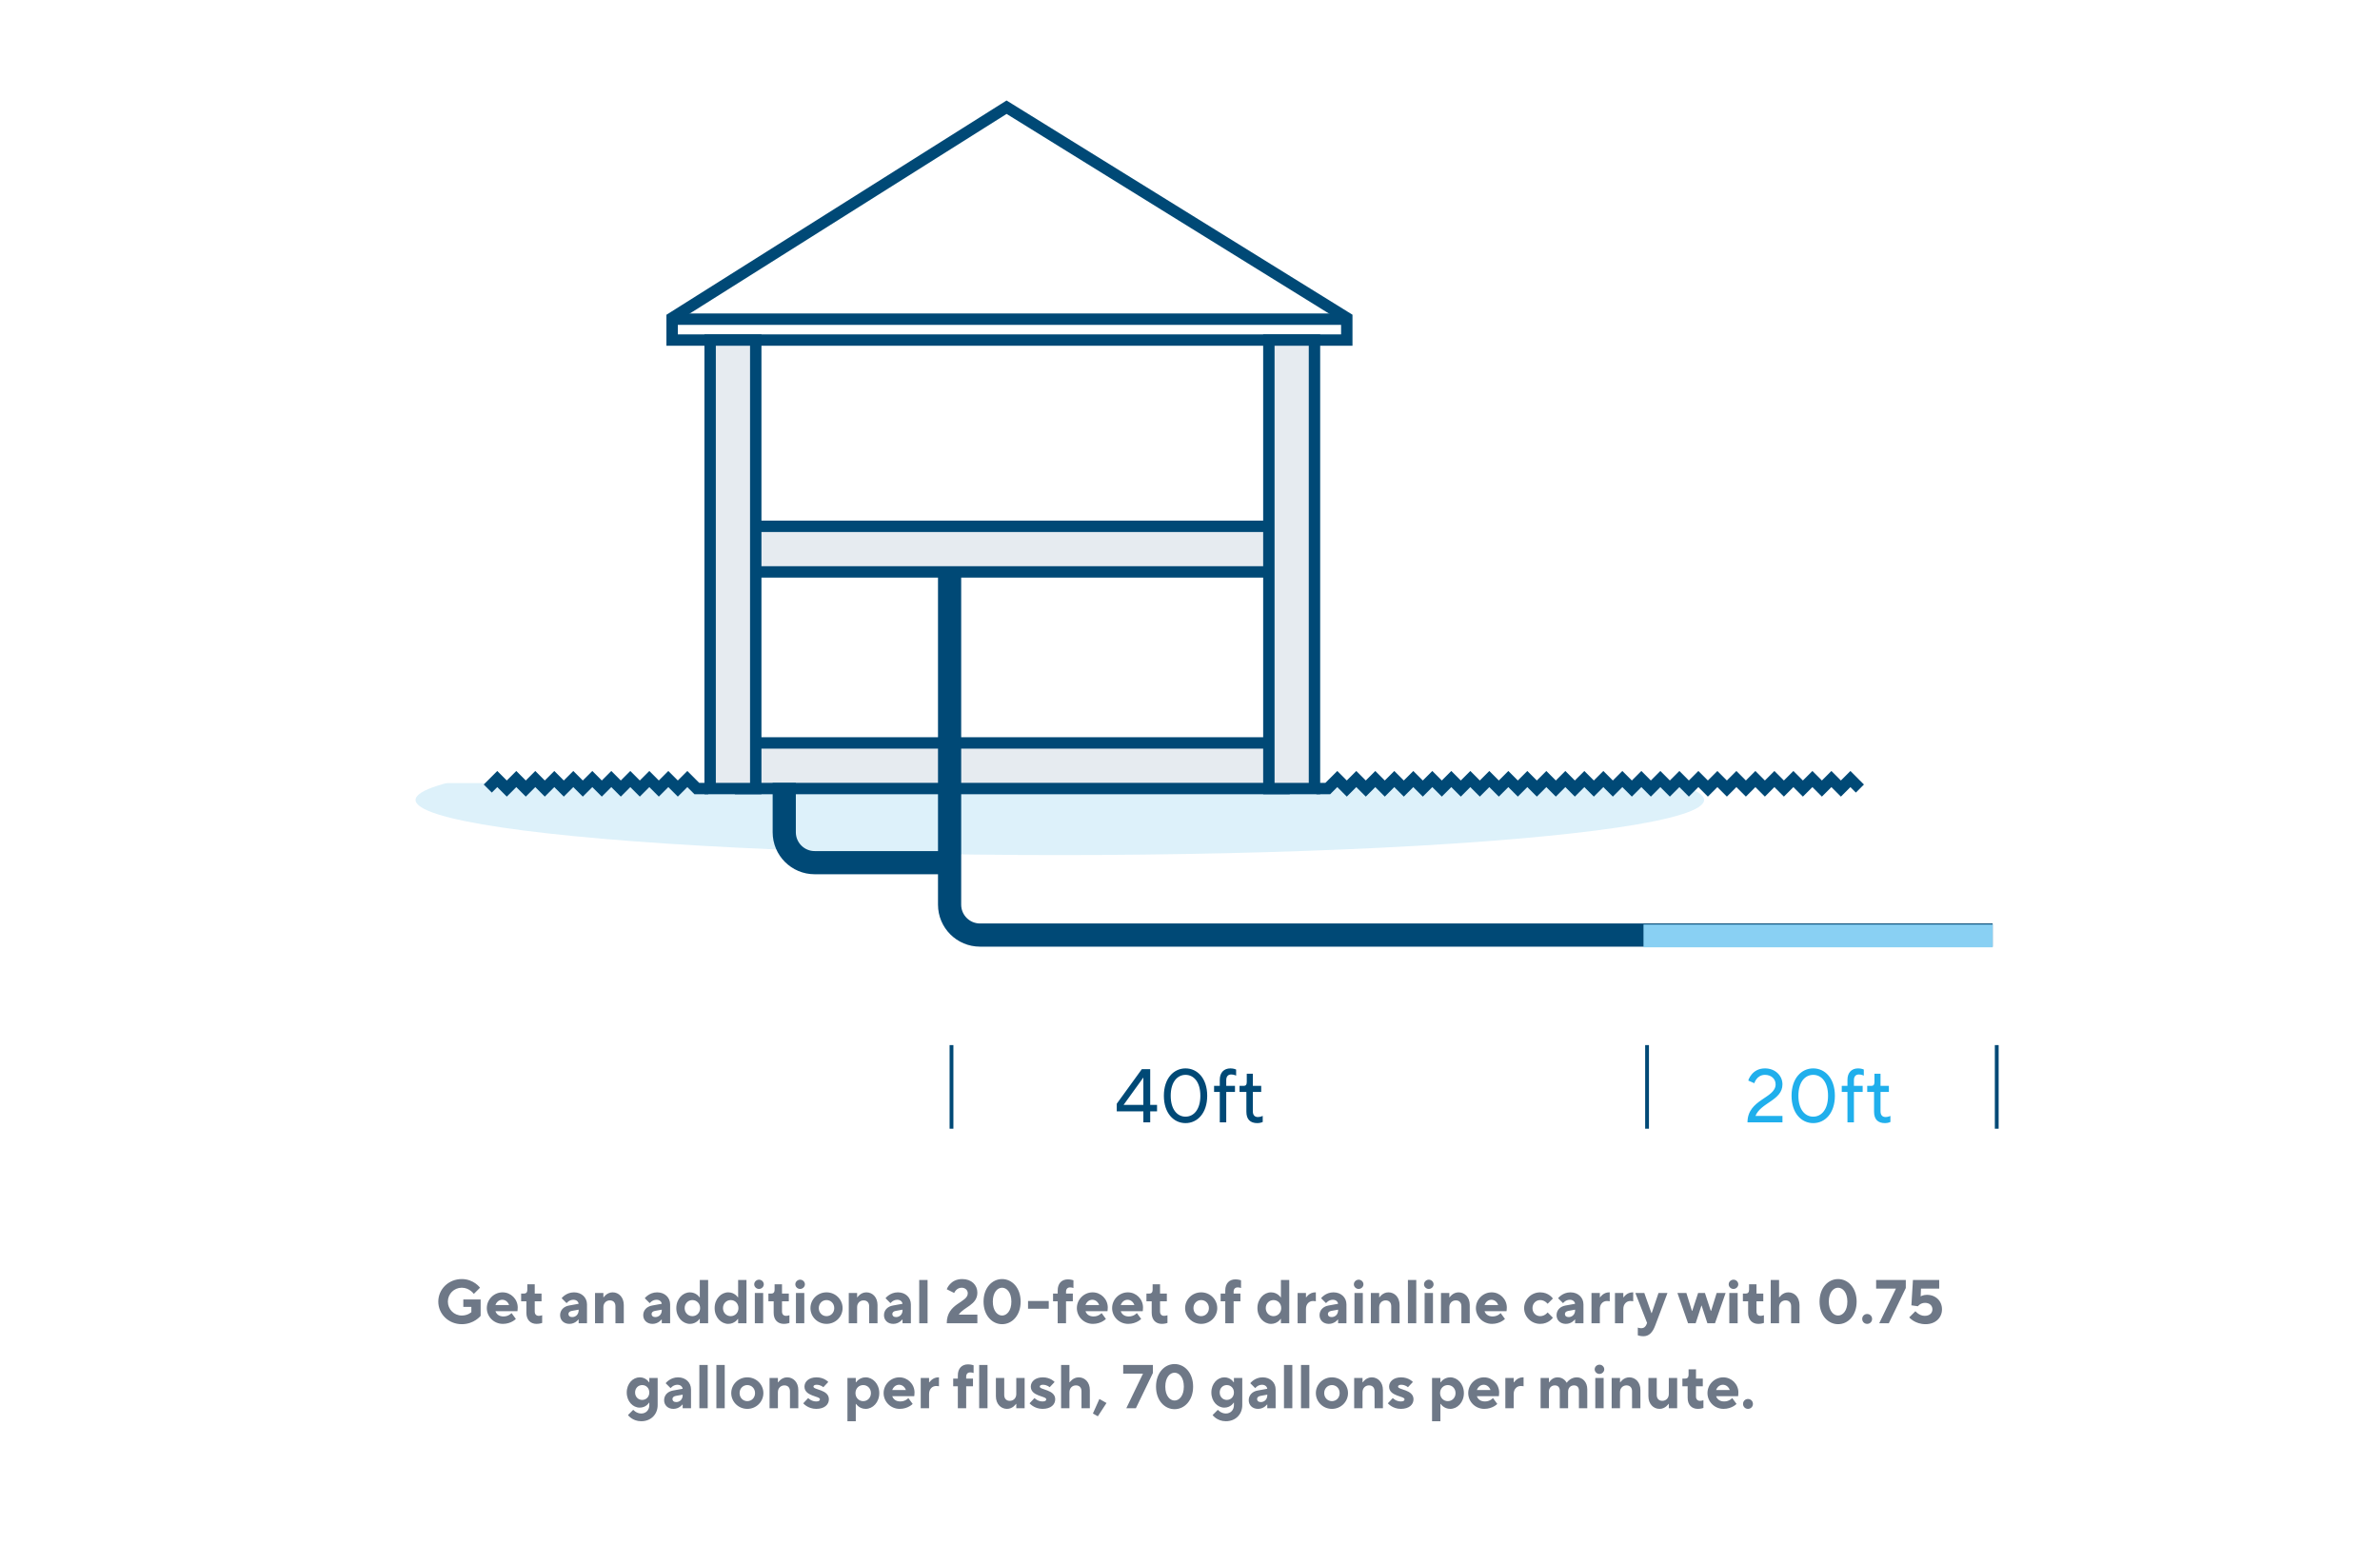 <svg width="616" height="400" viewBox="0 0 616 400" fill="none" xmlns="http://www.w3.org/2000/svg">
<rect width="616" height="400" fill="white"/>
<line x1="246.269" y1="270.512" x2="246.269" y2="292.155" stroke="#004976" stroke-width="0.984"/>
<g clip-path="url(#clip0_7422_8730)">
<g filter="url(#filter0_f_7422_8730)">
<ellipse cx="274.306" cy="207.059" rx="166.748" ry="14.265" fill="#DDF1FA"/>
</g>
</g>
<path d="M348.58 83.104V82.282L347.882 81.85L261.31 28.234L260.527 27.749L259.747 28.24L174.651 81.856L173.962 82.29V83.104V86.547V88.023H175.438H347.105H348.58V86.547V83.104Z" stroke="#004976" stroke-width="2.951"/>
<rect x="190.686" y="136.227" width="140.679" height="11.805" fill="#E6EBF0" stroke="#004976" stroke-width="2.951"/>
<rect x="191.67" y="192.302" width="140.679" height="11.805" fill="#E6EBF0" stroke="#004976" stroke-width="2.951"/>
<rect x="195.605" y="88.023" width="116.084" height="11.805" transform="rotate(90 195.605 88.023)" fill="#E6EBF0" stroke="#004976" stroke-width="2.951"/>
<rect x="340.218" y="88.023" width="116.084" height="11.805" transform="rotate(90 340.218 88.023)" fill="#E6EBF0" stroke="#004976" stroke-width="2.951"/>
<path d="M126.249 204.107L128.708 201.648L131.168 204.107L133.627 201.648L136.087 204.107L138.546 201.648L141.006 204.107L143.465 201.648L145.924 204.107L148.384 201.648L150.843 204.107L153.303 201.648L155.762 204.107L158.221 201.648L160.681 204.107L163.14 201.648L165.6 204.107L168.059 201.648L170.519 204.107L172.978 201.648L175.437 204.107L177.897 201.648L180.356 204.107H183.307" stroke="#004976" stroke-width="2.951"/>
<path d="M481.389 204.107L478.929 201.648L476.47 204.107L474.01 201.648L471.551 204.107L469.092 201.648L466.632 204.107L464.173 201.648L461.713 204.107L459.254 201.648L456.795 204.107L454.335 201.648L451.876 204.107L449.416 201.648L446.957 204.107L444.497 201.648L442.038 204.107L439.579 201.648L437.119 204.107L434.66 201.648L432.2 204.107L429.741 201.648L427.282 204.107L424.822 201.648L422.363 204.107L419.903 201.648L417.444 204.107L414.984 201.648L412.525 204.107L410.066 201.648L407.606 204.107L405.147 201.648L402.687 204.107L400.228 201.648L397.769 204.107L395.309 201.648L392.85 204.107L390.39 201.648L387.931 204.107L385.471 201.648L383.012 204.107L380.553 201.648L378.093 204.107L375.634 201.648L373.174 204.107L370.715 201.648L368.256 204.107L365.796 201.648L363.337 204.107L360.877 201.648L358.418 204.107L355.958 201.648L353.499 204.107L351.04 201.648L348.58 204.107L346.121 201.648L343.661 204.107H340.71" stroke="#004976" stroke-width="2.951"/>
<path d="M245.777 148.524V234.16C245.777 238.506 249.3 242.03 253.647 242.03H515.75" stroke="#004976" stroke-width="6"/>
<path d="M515.75 242.25L425.375 242.25" stroke="#89D0F3" stroke-width="5.903"/>
<line x1="426.298" y1="270.512" x2="426.298" y2="292.155" stroke="#004976" stroke-width="0.984"/>
<path d="M202.983 202.632V215.421C202.983 219.767 206.506 223.291 210.853 223.291H244.301" stroke="#004976" stroke-width="6"/>
<path d="M175.438 82.612L348.58 82.612" stroke="#004976" stroke-width="2.951"/>
<line x1="516.804" y1="270.512" x2="516.804" y2="292.155" stroke="#004976" stroke-width="0.984"/>
<path d="M295.928 290.511V287.658H289.042V285.691L295.535 276.739H297.699V285.986H299.47V287.658H297.699V290.511H295.928ZM290.813 285.986H295.928V278.903L290.813 285.986ZM306.845 290.708C303.795 290.708 301.238 288.15 301.238 283.625C301.238 279.1 303.795 276.542 306.845 276.542C309.895 276.542 312.453 279.1 312.453 283.625C312.453 288.15 309.895 290.708 306.845 290.708ZM306.845 289.036C308.911 289.036 310.682 287.265 310.682 283.625C310.682 279.985 308.911 278.214 306.845 278.214C304.779 278.214 303.008 279.985 303.008 283.625C303.008 287.265 304.779 289.036 306.845 289.036ZM315.708 290.511V282.641H314.232V281.067H315.708V279.493C315.708 277.624 316.79 276.542 318.462 276.542C319.347 276.542 319.938 276.837 319.938 276.837V278.411C319.938 278.411 319.347 278.116 318.659 278.116C317.872 278.116 317.38 278.608 317.38 279.591V281.067H319.643V282.641H317.38V290.511H315.708ZM325.446 290.708C323.577 290.708 322.593 289.724 322.593 287.757V282.641H320.822V281.067H321.904C322.396 281.067 322.691 280.792 322.691 280.083V277.919H324.266V281.067H326.43V282.641H324.266V287.658C324.266 288.642 324.757 289.134 325.584 289.134C326.233 289.134 326.823 288.839 326.823 288.839V290.413C326.823 290.413 326.233 290.708 325.446 290.708Z" fill="#004976"/>
<path d="M452.291 290.512C452.291 284.511 459.571 284.314 459.571 280.674C459.571 279.297 458.489 278.215 456.816 278.215C454.652 278.215 454.062 280.379 454.062 280.379L452.488 279.69C452.488 279.69 453.373 276.542 456.816 276.542C459.472 276.542 461.342 278.411 461.342 280.674C461.342 284.806 455.734 285.396 454.357 288.839H461.342V290.512H452.291ZM469.304 290.708C466.254 290.708 463.697 288.151 463.697 283.625C463.697 279.1 466.254 276.542 469.304 276.542C472.354 276.542 474.911 279.1 474.911 283.625C474.911 288.151 472.354 290.708 469.304 290.708ZM469.304 289.036C471.37 289.036 473.141 287.265 473.141 283.625C473.141 279.985 471.37 278.215 469.304 278.215C467.238 278.215 465.467 279.985 465.467 283.625C465.467 287.265 467.238 289.036 469.304 289.036ZM478.166 290.512V282.642H476.691V281.068H478.166V279.494C478.166 277.624 479.248 276.542 480.921 276.542C481.806 276.542 482.397 276.837 482.397 276.837V278.411C482.397 278.411 481.806 278.116 481.118 278.116C480.331 278.116 479.839 278.608 479.839 279.592V281.068H482.101V282.642H479.839V290.512H478.166ZM487.905 290.708C486.036 290.708 485.052 289.725 485.052 287.757V282.642H483.281V281.068H484.363C484.855 281.068 485.15 280.792 485.15 280.084V277.92H486.724V281.068H488.889V282.642H486.724V287.659C486.724 288.643 487.216 289.134 488.043 289.134C488.692 289.134 489.282 288.839 489.282 288.839V290.413C489.282 290.413 488.692 290.708 487.905 290.708Z" fill="#20AFEC"/>
<path d="M119.519 342.751C116.079 342.751 113.439 340.111 113.439 336.911C113.439 333.711 116.079 331.071 119.519 331.071C122.639 331.071 124.239 333.311 124.239 333.311L122.639 334.911C122.639 334.911 121.519 333.311 119.519 333.311C117.519 333.311 115.919 334.911 115.919 336.911C115.919 338.911 117.519 340.511 119.519 340.511C121.119 340.511 121.999 339.631 121.999 339.631V338.271H119.919V336.351H124.399V340.591C124.399 340.591 122.719 342.751 119.519 342.751ZM130.158 342.671C127.838 342.671 125.998 340.831 125.998 338.591C125.998 336.351 127.838 334.511 130.078 334.511C132.238 334.511 133.998 336.271 133.998 338.431C133.998 338.991 133.918 339.391 133.918 339.391H128.238C128.478 340.111 129.118 340.751 130.318 340.751C131.678 340.751 132.398 339.871 132.398 339.871L133.517 341.391C133.517 341.391 132.318 342.671 130.158 342.671ZM128.238 337.791H131.758C131.518 337.071 130.878 336.431 129.998 336.431C129.118 336.431 128.478 337.071 128.238 337.791ZM138.883 342.671C137.283 342.671 136.243 341.631 136.243 339.791V336.831H134.883V334.831H135.603C136.163 334.831 136.483 334.511 136.483 333.871V332.431H138.403V334.831H140.163V336.831H138.403V339.471C138.403 340.191 138.803 340.591 139.443 340.591C139.923 340.591 140.323 340.431 140.323 340.431V342.431C140.323 342.431 139.683 342.671 138.883 342.671ZM147.368 342.671C145.928 342.671 144.968 341.711 144.968 340.431C144.968 339.151 145.848 338.175 147.288 337.919L149.768 337.471C149.688 336.911 149.208 336.431 148.408 336.431C147.288 336.431 146.648 337.311 146.648 337.311L145.368 336.031C145.368 336.031 146.488 334.511 148.568 334.511C150.568 334.511 151.928 335.871 151.928 337.631V342.511C151.928 342.511 150.248 342.511 149.768 342.511V341.551H149.688C149.688 341.551 148.888 342.671 147.368 342.671ZM148.088 340.911C149.048 340.911 149.768 340.191 149.768 339.151V338.991L148.008 339.311C147.448 339.407 147.128 339.711 147.128 340.111C147.128 340.591 147.448 340.911 148.088 340.911ZM154.009 342.511V334.671H156.169V335.791H156.249C156.249 335.791 157.049 334.511 158.569 334.511C160.169 334.511 161.449 335.791 161.449 337.791V342.511H159.289V338.111C159.289 337.151 158.729 336.591 157.849 336.591C156.889 336.591 156.169 337.311 156.169 338.351V342.511H154.009ZM168.884 342.671C167.444 342.671 166.484 341.711 166.484 340.431C166.484 339.151 167.364 338.175 168.804 337.919L171.284 337.471C171.204 336.911 170.724 336.431 169.924 336.431C168.804 336.431 168.164 337.311 168.164 337.311L166.884 336.031C166.884 336.031 168.004 334.511 170.084 334.511C172.084 334.511 173.444 335.871 173.444 337.631V342.511C173.444 342.511 171.764 342.511 171.284 342.511V341.551H171.204C171.204 341.551 170.404 342.671 168.884 342.671ZM169.604 340.911C170.564 340.911 171.284 340.191 171.284 339.151V338.991L169.524 339.311C168.964 339.407 168.644 339.711 168.644 340.111C168.644 340.591 168.964 340.911 169.604 340.911ZM178.564 342.671C176.724 342.671 175.044 340.991 175.044 338.591C175.044 336.191 176.724 334.511 178.564 334.511C180.244 334.511 181.044 335.791 181.044 335.791H181.124V331.311H183.284V342.511H181.124V341.391H181.044C181.044 341.391 180.244 342.671 178.564 342.671ZM179.204 340.671C180.324 340.671 181.204 339.791 181.204 338.591C181.204 337.391 180.324 336.511 179.204 336.511C178.084 336.511 177.204 337.391 177.204 338.591C177.204 339.791 178.084 340.671 179.204 340.671ZM188.486 342.671C186.646 342.671 184.966 340.991 184.966 338.591C184.966 336.191 186.646 334.511 188.486 334.511C190.166 334.511 190.966 335.791 190.966 335.791H191.046V331.311H193.206V342.511H191.046V341.391H190.966C190.966 341.391 190.166 342.671 188.486 342.671ZM189.126 340.671C190.246 340.671 191.126 339.791 191.126 338.591C191.126 337.391 190.246 336.511 189.126 336.511C188.006 336.511 187.126 337.391 187.126 338.591C187.126 339.791 188.006 340.671 189.126 340.671ZM195.368 342.511V334.671H197.528V342.511H195.368ZM196.44 333.631C195.768 333.631 195.208 333.071 195.208 332.431C195.208 331.791 195.768 331.231 196.456 331.231C197.128 331.231 197.688 331.791 197.688 332.431C197.688 333.071 197.128 333.631 196.44 333.631ZM202.883 342.671C201.283 342.671 200.243 341.631 200.243 339.791V336.831H198.883V334.831H199.603C200.163 334.831 200.483 334.511 200.483 333.871V332.431H202.403V334.831H204.163V336.831H202.403V339.471C202.403 340.191 202.803 340.591 203.443 340.591C203.923 340.591 204.323 340.431 204.323 340.431V342.431C204.323 342.431 203.683 342.671 202.883 342.671ZM206.009 342.511V334.671H208.169V342.511H206.009ZM207.081 333.631C206.409 333.631 205.849 333.071 205.849 332.431C205.849 331.791 206.409 331.231 207.097 331.231C207.769 331.231 208.329 331.791 208.329 332.431C208.329 333.071 207.769 333.631 207.081 333.631ZM213.923 342.671C211.603 342.671 209.763 340.831 209.763 338.591C209.763 336.351 211.603 334.511 213.923 334.511C216.243 334.511 218.083 336.351 218.083 338.591C218.083 340.831 216.243 342.671 213.923 342.671ZM213.923 340.671C215.043 340.671 215.923 339.791 215.923 338.591C215.923 337.391 215.043 336.511 213.923 336.511C212.803 336.511 211.923 337.391 211.923 338.591C211.923 339.791 212.803 340.671 213.923 340.671ZM219.681 342.511V334.671H221.841V335.791H221.921C221.921 335.791 222.721 334.511 224.241 334.511C225.841 334.511 227.121 335.791 227.121 337.791V342.511H224.961V338.111C224.961 337.151 224.401 336.591 223.521 336.591C222.561 336.591 221.841 337.311 221.841 338.351V342.511H219.681ZM231.196 342.671C229.756 342.671 228.796 341.711 228.796 340.431C228.796 339.151 229.676 338.175 231.116 337.919L233.596 337.471C233.516 336.911 233.036 336.431 232.236 336.431C231.116 336.431 230.476 337.311 230.476 337.311L229.196 336.031C229.196 336.031 230.316 334.511 232.396 334.511C234.396 334.511 235.756 335.871 235.756 337.631V342.511C235.756 342.511 234.076 342.511 233.596 342.511V341.551H233.516C233.516 341.551 232.716 342.671 231.196 342.671ZM231.916 340.911C232.876 340.911 233.596 340.191 233.596 339.151V338.991L231.836 339.311C231.276 339.407 230.956 339.711 230.956 340.111C230.956 340.591 231.276 340.911 231.916 340.911ZM237.917 342.511V331.311H240.077V342.511H237.917ZM245.043 342.511C245.043 337.231 250.483 337.231 250.483 334.751C250.483 333.951 249.843 333.311 248.883 333.311C247.523 333.311 246.963 334.671 246.963 334.671L245.043 333.711C245.043 333.711 245.923 331.071 249.043 331.071C251.443 331.071 252.963 332.591 252.963 334.591C252.963 337.791 249.443 338.271 248.163 340.271H252.963V342.511H245.043ZM259.366 342.751C256.806 342.751 254.566 340.511 254.566 336.911C254.566 333.311 256.806 331.071 259.366 331.071C261.926 331.071 264.166 333.311 264.166 336.911C264.166 340.511 261.926 342.751 259.366 342.751ZM259.366 340.511C260.566 340.511 261.766 339.311 261.766 336.911C261.766 334.511 260.566 333.311 259.366 333.311C258.166 333.311 256.966 334.511 256.966 336.911C256.966 339.311 258.166 340.511 259.366 340.511ZM266.081 338.751V336.751H271.441V338.751H266.081ZM273.754 342.511V336.831H272.554V334.831H273.754V334.031C273.754 332.191 274.794 331.151 276.394 331.151C277.194 331.151 277.834 331.391 277.834 331.391V333.391C277.834 333.391 277.434 333.231 276.954 333.231C276.314 333.231 275.914 333.631 275.914 334.351V334.831H277.674V336.831H275.914V342.511H273.754ZM282.876 342.671C280.556 342.671 278.716 340.831 278.716 338.591C278.716 336.351 280.556 334.511 282.796 334.511C284.956 334.511 286.716 336.271 286.716 338.431C286.716 338.991 286.636 339.391 286.636 339.391H280.956C281.196 340.111 281.836 340.751 283.036 340.751C284.396 340.751 285.116 339.871 285.116 339.871L286.236 341.391C286.236 341.391 285.036 342.671 282.876 342.671ZM280.956 337.791H284.476C284.236 337.071 283.596 336.431 282.716 336.431C281.836 336.431 281.196 337.071 280.956 337.791ZM292.001 342.671C289.681 342.671 287.841 340.831 287.841 338.591C287.841 336.351 289.681 334.511 291.921 334.511C294.081 334.511 295.841 336.271 295.841 338.431C295.841 338.991 295.761 339.391 295.761 339.391H290.081C290.321 340.111 290.961 340.751 292.161 340.751C293.521 340.751 294.241 339.871 294.241 339.871L295.361 341.391C295.361 341.391 294.161 342.671 292.001 342.671ZM290.081 337.791H293.601C293.361 337.071 292.721 336.431 291.841 336.431C290.961 336.431 290.321 337.071 290.081 337.791ZM300.726 342.671C299.126 342.671 298.086 341.631 298.086 339.791V336.831H296.726V334.831H297.446C298.006 334.831 298.326 334.511 298.326 333.871V332.431H300.246V334.831H302.006V336.831H300.246V339.471C300.246 340.191 300.646 340.591 301.286 340.591C301.766 340.591 302.166 340.431 302.166 340.431V342.431C302.166 342.431 301.526 342.671 300.726 342.671ZM310.892 342.671C308.572 342.671 306.732 340.831 306.732 338.591C306.732 336.351 308.572 334.511 310.892 334.511C313.212 334.511 315.052 336.351 315.052 338.591C315.052 340.831 313.212 342.671 310.892 342.671ZM310.892 340.671C312.012 340.671 312.892 339.791 312.892 338.591C312.892 337.391 312.012 336.511 310.892 336.511C309.772 336.511 308.892 337.391 308.892 338.591C308.892 339.791 309.772 340.671 310.892 340.671ZM317.129 342.511V336.831H315.929V334.831H317.129V334.031C317.129 332.191 318.169 331.151 319.769 331.151C320.569 331.151 321.209 331.391 321.209 331.391V333.391C321.209 333.391 320.809 333.231 320.329 333.231C319.689 333.231 319.289 333.631 319.289 334.351V334.831H321.049V336.831H319.289V342.511H317.129ZM328.971 342.671C327.131 342.671 325.451 340.991 325.451 338.591C325.451 336.191 327.131 334.511 328.971 334.511C330.651 334.511 331.451 335.791 331.451 335.791H331.531V331.311H333.691V342.511H331.531V341.391H331.451C331.451 341.391 330.651 342.671 328.971 342.671ZM329.611 340.671C330.731 340.671 331.611 339.791 331.611 338.591C331.611 337.391 330.731 336.511 329.611 336.511C328.491 336.511 327.611 337.391 327.611 338.591C327.611 339.791 328.491 340.671 329.611 340.671ZM335.853 342.511V334.671H338.013V335.791H338.093C338.093 335.791 338.893 334.511 340.413 334.511H340.573V336.831C340.573 336.831 340.333 336.751 339.853 336.751C338.812 336.751 338.013 337.551 338.013 338.831V342.511H335.853ZM343.931 342.671C342.491 342.671 341.531 341.711 341.531 340.431C341.531 339.151 342.411 338.175 343.851 337.919L346.331 337.471C346.251 336.911 345.771 336.431 344.971 336.431C343.851 336.431 343.211 337.311 343.211 337.311L341.931 336.031C341.931 336.031 343.051 334.511 345.131 334.511C347.131 334.511 348.491 335.871 348.491 337.631V342.511C348.491 342.511 346.811 342.511 346.331 342.511V341.551H346.251C346.251 341.551 345.451 342.671 343.931 342.671ZM344.651 340.911C345.611 340.911 346.331 340.191 346.331 339.151V338.991L344.571 339.311C344.011 339.407 343.691 339.711 343.691 340.111C343.691 340.591 344.011 340.911 344.651 340.911ZM350.571 342.511V334.671H352.731V342.511H350.571ZM351.643 333.631C350.971 333.631 350.411 333.071 350.411 332.431C350.411 331.791 350.971 331.231 351.659 331.231C352.331 331.231 352.891 331.791 352.891 332.431C352.891 333.071 352.331 333.631 351.643 333.631ZM354.806 342.511V334.671H356.966V335.791H357.046C357.046 335.791 357.846 334.511 359.366 334.511C360.966 334.511 362.246 335.791 362.246 337.791V342.511H360.086V338.111C360.086 337.151 359.526 336.591 358.646 336.591C357.686 336.591 356.966 337.311 356.966 338.351V342.511H354.806ZM364.401 342.511V331.311H366.561V342.511H364.401ZM368.728 342.511V334.671H370.888V342.511H368.728ZM369.799 333.631C369.128 333.631 368.568 333.071 368.568 332.431C368.568 331.791 369.128 331.231 369.816 331.231C370.488 331.231 371.048 331.791 371.048 332.431C371.048 333.071 370.488 333.631 369.799 333.631ZM372.962 342.511V334.671H375.122V335.791H375.202C375.202 335.791 376.002 334.511 377.522 334.511C379.122 334.511 380.402 335.791 380.402 337.791V342.511H378.242V338.111C378.242 337.151 377.682 336.591 376.802 336.591C375.842 336.591 375.122 337.311 375.122 338.351V342.511H372.962ZM386.158 342.671C383.838 342.671 381.998 340.831 381.998 338.591C381.998 336.351 383.838 334.511 386.078 334.511C388.238 334.511 389.998 336.271 389.998 338.431C389.998 338.991 389.918 339.391 389.918 339.391H384.238C384.478 340.111 385.118 340.751 386.318 340.751C387.678 340.751 388.398 339.871 388.398 339.871L389.517 341.391C389.517 341.391 388.318 342.671 386.158 342.671ZM384.238 337.791H387.758C387.518 337.071 386.878 336.431 385.998 336.431C385.118 336.431 384.478 337.071 384.238 337.791ZM398.642 342.671C396.322 342.671 394.482 340.831 394.482 338.591C394.482 336.351 396.322 334.511 398.642 334.511C400.882 334.511 401.922 336.111 401.922 336.111L400.562 337.471C400.562 337.471 399.842 336.511 398.642 336.511C397.522 336.511 396.642 337.391 396.642 338.591C396.642 339.791 397.522 340.671 398.642 340.671C399.842 340.671 400.562 339.711 400.562 339.711L401.922 341.071C401.922 341.071 400.882 342.671 398.642 342.671ZM405.274 342.671C403.834 342.671 402.874 341.711 402.874 340.431C402.874 339.151 403.754 338.175 405.194 337.919L407.674 337.471C407.594 336.911 407.114 336.431 406.314 336.431C405.194 336.431 404.554 337.311 404.554 337.311L403.274 336.031C403.274 336.031 404.394 334.511 406.474 334.511C408.474 334.511 409.834 335.871 409.834 337.631V342.511C409.834 342.511 408.154 342.511 407.674 342.511V341.551H407.594C407.594 341.551 406.794 342.671 405.274 342.671ZM405.994 340.911C406.954 340.911 407.674 340.191 407.674 339.151V338.991L405.914 339.311C405.354 339.407 405.034 339.711 405.034 340.111C405.034 340.591 405.354 340.911 405.994 340.911ZM411.915 342.511V334.671H414.075V335.791H414.155C414.155 335.791 414.955 334.511 416.475 334.511H416.635V336.831C416.635 336.831 416.395 336.751 415.915 336.751C414.875 336.751 414.075 337.551 414.075 338.831V342.511H411.915ZM417.993 342.511V334.671H420.153V335.791H420.233C420.233 335.791 421.033 334.511 422.553 334.511H422.713V336.831C422.713 336.831 422.473 336.751 421.993 336.751C420.953 336.751 420.153 337.551 420.153 338.831V342.511H417.993ZM425.344 345.871C424.544 345.871 423.904 345.631 423.904 345.631V343.631C423.904 343.631 424.304 343.791 424.784 343.791C425.504 343.791 425.92 343.391 426.144 342.831L426.304 342.431L423.264 334.671H425.584L427.424 339.871H427.504L429.264 334.671H431.584L428.384 343.151C427.728 344.911 426.784 345.871 425.344 345.871ZM436.906 342.511L434.154 334.671H436.474L437.914 339.311H437.994L439.514 334.671H441.274L442.794 339.311H442.874L444.314 334.671H446.634L443.882 342.511H441.914L440.426 337.951H440.362L438.874 342.511H436.906ZM447.587 342.511V334.671H449.747V342.511H447.587ZM448.659 333.631C447.987 333.631 447.427 333.071 447.427 332.431C447.427 331.791 447.987 331.231 448.675 331.231C449.347 331.231 449.907 331.791 449.907 332.431C449.907 333.071 449.347 333.631 448.659 333.631ZM455.101 342.671C453.501 342.671 452.461 341.631 452.461 339.791V336.831H451.101V334.831H451.821C452.381 334.831 452.701 334.511 452.701 333.871V332.431H454.621V334.831H456.381V336.831H454.621V339.471C454.621 340.191 455.021 340.591 455.661 340.591C456.141 340.591 456.541 340.431 456.541 340.431V342.431C456.541 342.431 455.901 342.671 455.101 342.671ZM458.308 342.511V331.311H460.468V335.791H460.548C460.548 335.791 461.348 334.511 462.868 334.511C464.468 334.511 465.748 335.791 465.748 337.791V342.511H463.588V338.111C463.588 337.151 463.028 336.591 462.148 336.591C461.188 336.591 460.468 337.311 460.468 338.351V342.511H458.308ZM475.741 342.751C473.181 342.751 470.941 340.511 470.941 336.911C470.941 333.311 473.181 331.071 475.741 331.071C478.301 331.071 480.541 333.311 480.541 336.911C480.541 340.511 478.301 342.751 475.741 342.751ZM475.741 340.511C476.941 340.511 478.141 339.311 478.141 336.911C478.141 334.511 476.941 333.311 475.741 333.311C474.541 333.311 473.341 334.511 473.341 336.911C473.341 339.311 474.541 340.511 475.741 340.511ZM483.264 342.671C482.544 342.671 481.984 342.111 481.984 341.391C481.984 340.671 482.544 340.111 483.264 340.111C483.984 340.111 484.544 340.671 484.544 341.391C484.544 342.111 483.984 342.671 483.264 342.671ZM486.388 342.511L490.708 333.551H485.588V331.311H493.267V333.391L488.868 342.511H486.388ZM498.394 342.751C495.594 342.751 494.154 340.991 494.154 340.991L495.754 339.391C495.754 339.391 496.714 340.591 498.154 340.591C499.434 340.591 500.154 339.871 500.154 338.911C500.154 337.951 499.434 337.231 498.234 337.231C497.034 337.231 496.394 338.111 496.394 338.111L494.714 337.871L495.114 331.311H501.914V333.551H497.194L497.114 335.551C497.114 335.551 497.754 335.151 498.714 335.151C501.034 335.151 502.634 336.751 502.634 338.911C502.634 341.071 500.954 342.751 498.394 342.751ZM165.976 367.871C163.656 367.871 162.536 366.271 162.536 366.271L163.896 364.911C163.896 364.911 164.696 365.871 165.976 365.871C167.176 365.871 168.056 364.991 168.056 363.711V363.071H167.976C167.976 363.071 167.256 364.351 165.576 364.351C163.816 364.351 162.216 362.751 162.216 360.431C162.216 358.111 163.816 356.511 165.576 356.511C167.256 356.511 167.976 357.791 167.976 357.791H168.056V356.671H170.216V363.711C170.216 366.111 168.456 367.871 165.976 367.871ZM166.216 362.351C167.256 362.351 168.056 361.551 168.056 360.431C168.056 359.311 167.256 358.511 166.216 358.511C165.176 358.511 164.376 359.311 164.376 360.431C164.376 361.551 165.176 362.351 166.216 362.351ZM174.29 364.671C172.85 364.671 171.89 363.711 171.89 362.431C171.89 361.151 172.77 360.175 174.21 359.919L176.69 359.471C176.61 358.911 176.13 358.431 175.33 358.431C174.21 358.431 173.57 359.311 173.57 359.311L172.29 358.031C172.29 358.031 173.41 356.511 175.49 356.511C177.49 356.511 178.85 357.871 178.85 359.631V364.511C178.85 364.511 177.17 364.511 176.69 364.511V363.551H176.61C176.61 363.551 175.81 364.671 174.29 364.671ZM175.01 362.911C175.97 362.911 176.69 362.191 176.69 361.151V360.991L174.93 361.311C174.37 361.407 174.05 361.711 174.05 362.111C174.05 362.591 174.37 362.911 175.01 362.911ZM181.011 364.511V353.311H183.171V364.511H181.011ZM185.417 364.511V353.311H187.577V364.511H185.417ZM193.423 364.671C191.103 364.671 189.263 362.831 189.263 360.591C189.263 358.351 191.103 356.511 193.423 356.511C195.743 356.511 197.583 358.351 197.583 360.591C197.583 362.831 195.743 364.671 193.423 364.671ZM193.423 362.671C194.543 362.671 195.423 361.791 195.423 360.591C195.423 359.391 194.543 358.511 193.423 358.511C192.303 358.511 191.423 359.391 191.423 360.591C191.423 361.791 192.303 362.671 193.423 362.671ZM199.181 364.511V356.671H201.341V357.791H201.421C201.421 357.791 202.221 356.511 203.741 356.511C205.341 356.511 206.621 357.791 206.621 359.791V364.511H204.461V360.111C204.461 359.151 203.901 358.591 203.021 358.591C202.061 358.591 201.341 359.311 201.341 360.351V364.511H199.181ZM211.256 364.671C209.096 364.671 207.896 363.231 207.896 363.231L209.176 361.871C209.176 361.871 209.976 362.751 211.256 362.751C211.976 362.751 212.216 362.511 212.216 362.191C212.216 361.311 208.216 361.471 208.216 358.911C208.216 357.631 209.336 356.511 211.336 356.511C213.336 356.511 214.376 357.711 214.376 357.711L213.096 359.071C213.096 359.071 212.456 358.431 211.336 358.431C210.776 358.431 210.536 358.671 210.536 358.911C210.536 359.791 214.536 359.631 214.536 362.191C214.536 363.551 213.416 364.671 211.256 364.671ZM219.337 367.871V356.671H221.497V357.791H221.577C221.577 357.791 222.377 356.511 224.057 356.511C225.897 356.511 227.577 358.191 227.577 360.591C227.577 362.991 225.897 364.671 224.057 364.671C222.377 364.671 221.577 363.391 221.577 363.391H221.497V367.871H219.337ZM223.417 362.671C224.537 362.671 225.417 361.791 225.417 360.591C225.417 359.391 224.537 358.511 223.417 358.511C222.297 358.511 221.417 359.391 221.417 360.591C221.417 361.791 222.297 362.671 223.417 362.671ZM232.861 364.671C230.541 364.671 228.701 362.831 228.701 360.591C228.701 358.351 230.541 356.511 232.781 356.511C234.941 356.511 236.701 358.271 236.701 360.431C236.701 360.991 236.621 361.391 236.621 361.391H230.941C231.181 362.111 231.821 362.751 233.021 362.751C234.381 362.751 235.101 361.871 235.101 361.871L236.221 363.391C236.221 363.391 235.021 364.671 232.861 364.671ZM230.941 359.791H234.461C234.221 359.071 233.581 358.431 232.701 358.431C231.821 358.431 231.181 359.071 230.941 359.791ZM238.306 364.511V356.671H240.466V357.791H240.546C240.546 357.791 241.346 356.511 242.866 356.511H243.026V358.831C243.026 358.831 242.786 358.751 242.306 358.751C241.266 358.751 240.466 359.551 240.466 360.831V364.511H238.306ZM247.911 364.511V358.831H246.711V356.831H247.911V356.031C247.911 354.191 248.951 353.151 250.551 353.151C251.351 353.151 251.991 353.391 251.991 353.391V355.391C251.991 355.391 251.591 355.231 251.111 355.231C250.471 355.231 250.071 355.631 250.071 356.351V356.831H251.831V358.831H250.071V364.511H247.911ZM253.433 364.511V353.311H255.593V364.511H253.433ZM260.639 364.671C259.039 364.671 257.759 363.391 257.759 361.391V356.671H259.919V361.071C259.919 362.031 260.479 362.591 261.359 362.591C262.319 362.591 263.039 361.871 263.039 360.831V356.671H265.199V364.511H263.039V363.391H262.959C262.959 363.391 262.159 364.671 260.639 364.671ZM269.834 364.671C267.674 364.671 266.474 363.231 266.474 363.231L267.754 361.871C267.754 361.871 268.554 362.751 269.834 362.751C270.554 362.751 270.794 362.511 270.794 362.191C270.794 361.311 266.794 361.471 266.794 358.911C266.794 357.631 267.914 356.511 269.914 356.511C271.914 356.511 272.954 357.711 272.954 357.711L271.674 359.071C271.674 359.071 271.034 358.431 269.914 358.431C269.354 358.431 269.114 358.671 269.114 358.911C269.114 359.791 273.114 359.631 273.114 362.191C273.114 363.551 271.994 364.671 269.834 364.671ZM274.636 364.511V353.311H276.796V357.791H276.876C276.876 357.791 277.676 356.511 279.196 356.511C280.796 356.511 282.076 357.791 282.076 359.791V364.511H279.916V360.111C279.916 359.151 279.356 358.591 278.476 358.591C277.516 358.591 276.796 359.311 276.796 360.351V364.511H274.636ZM284.149 366.591L282.869 365.871L284.549 362.111L286.389 363.151L284.149 366.591ZM291.513 364.511L295.833 355.551H290.713V353.311H298.392V355.391L293.993 364.511H291.513ZM304.006 364.751C301.446 364.751 299.206 362.511 299.206 358.911C299.206 355.311 301.446 353.071 304.006 353.071C306.566 353.071 308.806 355.311 308.806 358.911C308.806 362.511 306.566 364.751 304.006 364.751ZM304.006 362.511C305.206 362.511 306.406 361.311 306.406 358.911C306.406 356.511 305.206 355.311 304.006 355.311C302.806 355.311 301.606 356.511 301.606 358.911C301.606 361.311 302.806 362.511 304.006 362.511ZM317.289 367.871C314.969 367.871 313.849 366.271 313.849 366.271L315.209 364.911C315.209 364.911 316.009 365.871 317.289 365.871C318.489 365.871 319.369 364.991 319.369 363.711V363.071H319.289C319.289 363.071 318.569 364.351 316.889 364.351C315.129 364.351 313.529 362.751 313.529 360.431C313.529 358.111 315.129 356.511 316.889 356.511C318.569 356.511 319.289 357.791 319.289 357.791H319.369V356.671H321.529V363.711C321.529 366.111 319.769 367.871 317.289 367.871ZM317.529 362.351C318.569 362.351 319.369 361.551 319.369 360.431C319.369 359.311 318.569 358.511 317.529 358.511C316.489 358.511 315.689 359.311 315.689 360.431C315.689 361.551 316.489 362.351 317.529 362.351ZM325.603 364.671C324.163 364.671 323.203 363.711 323.203 362.431C323.203 361.151 324.083 360.175 325.523 359.919L328.003 359.471C327.923 358.911 327.443 358.431 326.643 358.431C325.523 358.431 324.883 359.311 324.883 359.311L323.603 358.031C323.603 358.031 324.723 356.511 326.803 356.511C328.803 356.511 330.163 357.871 330.163 359.631V364.511C330.163 364.511 328.483 364.511 328.003 364.511V363.551H327.923C327.923 363.551 327.123 364.671 325.603 364.671ZM326.323 362.911C327.283 362.911 328.003 362.191 328.003 361.151V360.991L326.243 361.311C325.683 361.407 325.363 361.711 325.363 362.111C325.363 362.591 325.683 362.911 326.323 362.911ZM332.323 364.511V353.311H334.483V364.511H332.323ZM336.729 364.511V353.311H338.889V364.511H336.729ZM344.736 364.671C342.416 364.671 340.576 362.831 340.576 360.591C340.576 358.351 342.416 356.511 344.736 356.511C347.056 356.511 348.896 358.351 348.896 360.591C348.896 362.831 347.056 364.671 344.736 364.671ZM344.736 362.671C345.856 362.671 346.736 361.791 346.736 360.591C346.736 359.391 345.856 358.511 344.736 358.511C343.616 358.511 342.736 359.391 342.736 360.591C342.736 361.791 343.616 362.671 344.736 362.671ZM350.493 364.511V356.671H352.653V357.791H352.733C352.733 357.791 353.533 356.511 355.053 356.511C356.653 356.511 357.933 357.791 357.933 359.791V364.511H355.773V360.111C355.773 359.151 355.213 358.591 354.333 358.591C353.373 358.591 352.653 359.311 352.653 360.351V364.511H350.493ZM362.569 364.671C360.409 364.671 359.209 363.231 359.209 363.231L360.489 361.871C360.489 361.871 361.289 362.751 362.569 362.751C363.289 362.751 363.529 362.511 363.529 362.191C363.529 361.311 359.529 361.471 359.529 358.911C359.529 357.631 360.649 356.511 362.649 356.511C364.649 356.511 365.689 357.711 365.689 357.711L364.409 359.071C364.409 359.071 363.769 358.431 362.649 358.431C362.089 358.431 361.849 358.671 361.849 358.911C361.849 359.791 365.849 359.631 365.849 362.191C365.849 363.551 364.729 364.671 362.569 364.671ZM370.649 367.871V356.671H372.809V357.791H372.889C372.889 357.791 373.689 356.511 375.369 356.511C377.209 356.511 378.889 358.191 378.889 360.591C378.889 362.991 377.209 364.671 375.369 364.671C373.689 364.671 372.889 363.391 372.889 363.391H372.809V367.871H370.649ZM374.729 362.671C375.849 362.671 376.729 361.791 376.729 360.591C376.729 359.391 375.849 358.511 374.729 358.511C373.609 358.511 372.729 359.391 372.729 360.591C372.729 361.791 373.609 362.671 374.729 362.671ZM384.173 364.671C381.853 364.671 380.013 362.831 380.013 360.591C380.013 358.351 381.853 356.511 384.093 356.511C386.253 356.511 388.013 358.271 388.013 360.431C388.013 360.991 387.933 361.391 387.933 361.391H382.253C382.493 362.111 383.133 362.751 384.333 362.751C385.693 362.751 386.413 361.871 386.413 361.871L387.533 363.391C387.533 363.391 386.333 364.671 384.173 364.671ZM382.253 359.791H385.773C385.533 359.071 384.893 358.431 384.013 358.431C383.133 358.431 382.493 359.071 382.253 359.791ZM389.618 364.511V356.671H391.778V357.791H391.858C391.858 357.791 392.658 356.511 394.178 356.511H394.338V358.831C394.338 358.831 394.098 358.751 393.618 358.751C392.578 358.751 391.778 359.551 391.778 360.831V364.511H389.618ZM398.743 364.511V356.671H400.903V357.791H400.983C400.983 357.791 401.623 356.511 403.143 356.511C404.823 356.511 405.463 357.871 405.463 357.871H405.543C405.543 357.871 406.423 356.511 408.103 356.511C409.623 356.511 410.823 357.711 410.823 359.631V364.511H408.663V359.951C408.663 359.071 408.183 358.591 407.383 358.591C406.503 358.591 405.863 359.231 405.863 360.191V364.511H403.703V359.951C403.703 359.071 403.223 358.591 402.423 358.591C401.543 358.591 400.903 359.231 400.903 360.191V364.511H398.743ZM412.899 364.511V356.671H415.059V364.511H412.899ZM413.971 355.631C413.299 355.631 412.739 355.071 412.739 354.431C412.739 353.791 413.299 353.231 413.987 353.231C414.659 353.231 415.219 353.791 415.219 354.431C415.219 355.071 414.659 355.631 413.971 355.631ZM417.134 364.511V356.671H419.294V357.791H419.374C419.374 357.791 420.174 356.511 421.694 356.511C423.294 356.511 424.574 357.791 424.574 359.791V364.511H422.414V360.111C422.414 359.151 421.854 358.591 420.974 358.591C420.014 358.591 419.294 359.311 419.294 360.351V364.511H417.134ZM429.529 364.671C427.929 364.671 426.649 363.391 426.649 361.391V356.671H428.809V361.071C428.809 362.031 429.369 362.591 430.249 362.591C431.209 362.591 431.929 361.871 431.929 360.831V356.671H434.089V364.511H431.929V363.391H431.849C431.849 363.391 431.049 364.671 429.529 364.671ZM439.445 364.671C437.845 364.671 436.805 363.631 436.805 361.791V358.831H435.445V356.831H436.165C436.725 356.831 437.045 356.511 437.045 355.871V354.431H438.965V356.831H440.725V358.831H438.965V361.471C438.965 362.191 439.365 362.591 440.005 362.591C440.485 362.591 440.885 362.431 440.885 362.431V364.431C440.885 364.431 440.245 364.671 439.445 364.671ZM446.095 364.671C443.775 364.671 441.935 362.831 441.935 360.591C441.935 358.351 443.775 356.511 446.015 356.511C448.175 356.511 449.935 358.271 449.935 360.431C449.935 360.991 449.855 361.391 449.855 361.391H444.175C444.415 362.111 445.055 362.751 446.255 362.751C447.615 362.751 448.335 361.871 448.335 361.871L449.455 363.391C449.455 363.391 448.255 364.671 446.095 364.671ZM444.175 359.791H447.695C447.455 359.071 446.815 358.431 445.935 358.431C445.055 358.431 444.415 359.071 444.175 359.791ZM452.42 364.671C451.7 364.671 451.14 364.111 451.14 363.391C451.14 362.671 451.7 362.111 452.42 362.111C453.14 362.111 453.7 362.671 453.7 363.391C453.7 364.111 453.14 364.671 452.42 364.671Z" fill="#6E7887"/>
<defs>
<filter id="filter0_f_7422_8730" x="72.142" y="157.379" width="404.328" height="99.361" filterUnits="userSpaceOnUse" color-interpolation-filters="sRGB">
<feFlood flood-opacity="0" result="BackgroundImageFix"/>
<feBlend mode="normal" in="SourceGraphic" in2="BackgroundImageFix" result="shape"/>
<feGaussianBlur stdDeviation="17.708" result="effect1_foregroundBlur_7422_8730"/>
</filter>
<clipPath id="clip0_7422_8730">
<rect width="381.701" height="72.799" fill="white" transform="translate(99.688 202.632)"/>
</clipPath>
</defs>
</svg>
